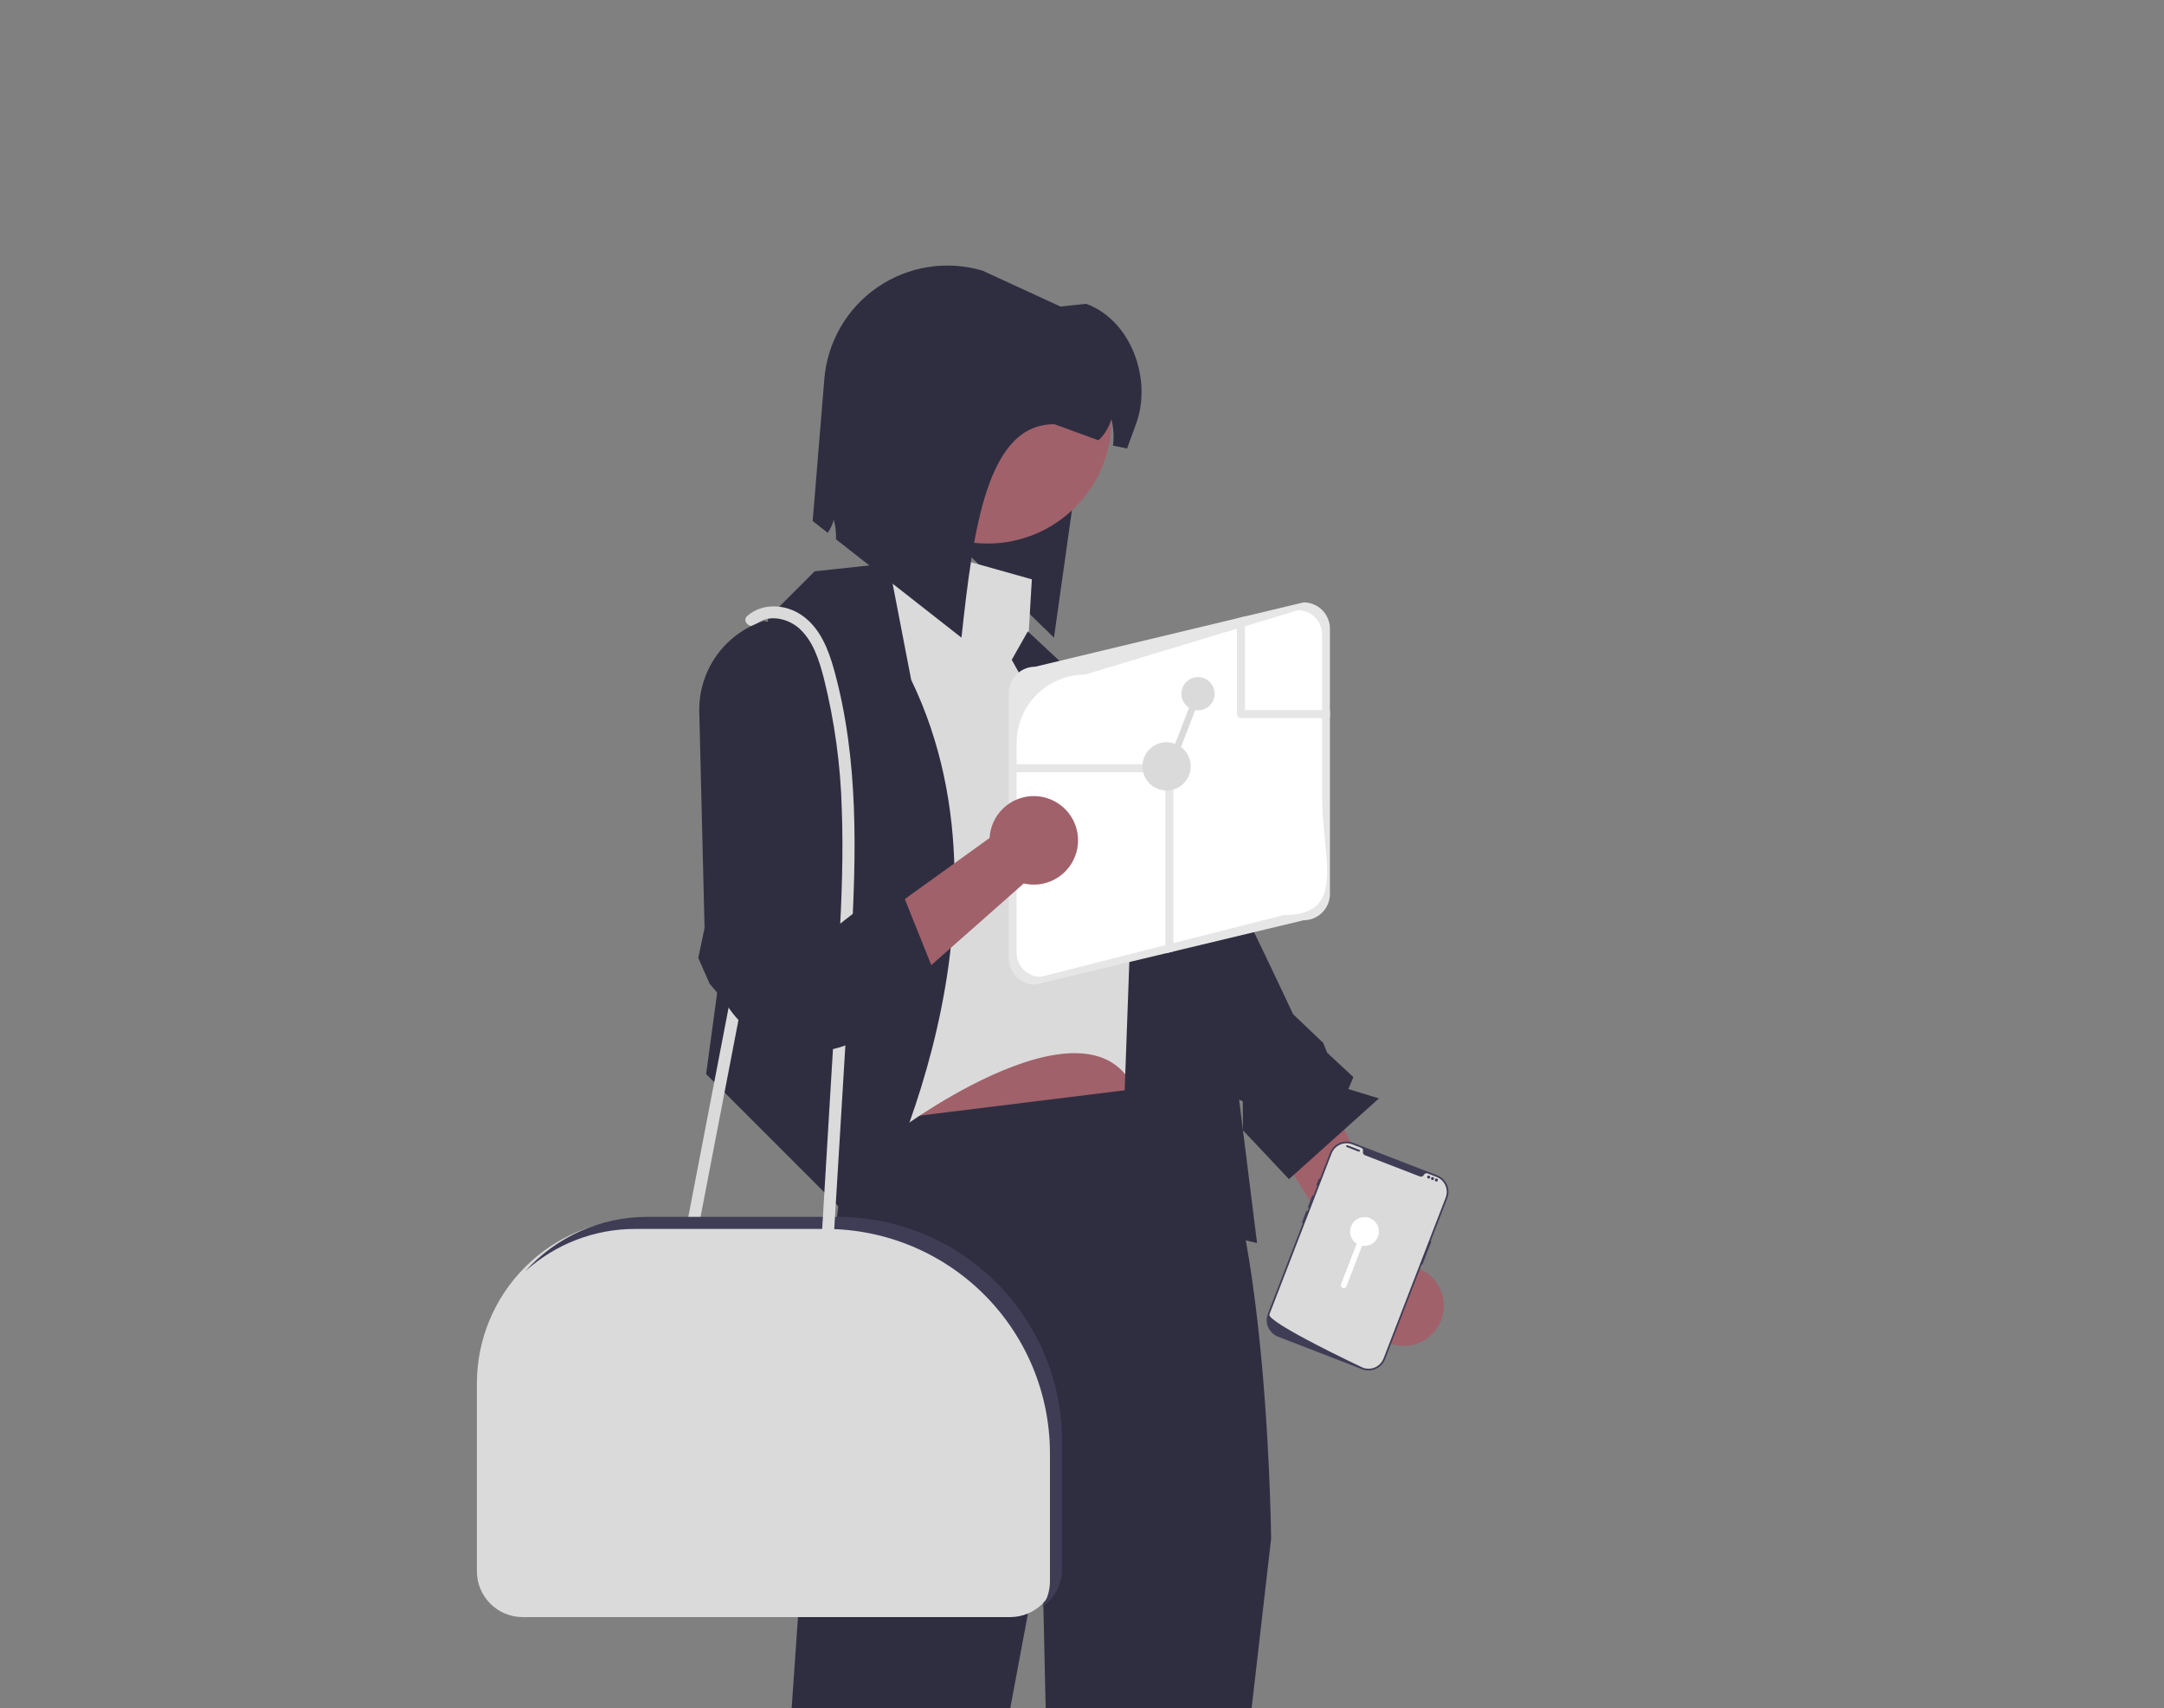 <svg width="375" height="296" viewBox="0 0 375 296" fill="none" xmlns="http://www.w3.org/2000/svg">
<rect x="0" y="0" width="375" height="296" fill="#808080" stroke="none"/>
<g clip-path="url(#clip0_207_7480)">
<g clip-path="url(#clip1_207_7480)">
<path d="M182.642 110.488L156.16 84.7L158.88 71.726C159.993 60.021 173.273 52.163 171.64 48.613L190.307 56.124L182.642 110.488Z" fill="#2F2E41"/>
<path d="M236.696 223.918L219.314 195.563L228.559 186.684L244.401 219.397C245.808 219.634 247.108 220.299 248.124 221.3C249.14 222.302 249.824 223.592 250.082 224.996C250.339 226.399 250.159 227.848 249.565 229.146C248.971 230.443 247.993 231.527 246.762 232.249C245.531 232.971 244.108 233.297 242.686 233.183C241.264 233.068 239.911 232.519 238.812 231.609C237.713 230.699 236.92 229.473 236.541 228.097C236.163 226.721 236.217 225.262 236.696 223.918Z" fill="#A0616A"/>
<path d="M182.786 133.829L190.635 126.168C190.635 126.168 197.499 124.049 203.836 135.004C210.173 145.958 224.082 175.731 224.082 175.731L229.299 180.706L229.984 182.408L234.53 186.64L233.651 188.702L238.957 190.324L223.367 204.316L215.395 195.853L215.363 190.817L211.901 189.342L208.486 186.511L207.257 181.86L182.786 133.829Z" fill="#2F2E41"/>
<path d="M151.631 156.14V201.072L203.897 191.685L190.656 151.261L151.631 156.14Z" fill="#A0616A"/>
<path d="M203.549 187.851L147.101 194.821L140.829 243.609L135.254 323.76L91.351 393.457L112.257 398.335L168.704 330.033L180.551 266.663L184.036 423.426L202.155 424.123L220.274 266.609C220.274 266.609 219.577 192.73 203.549 187.851Z" fill="#2F2E41"/>
<path d="M178.809 100.382L156.509 94.109L146.056 108.746L156.161 195.518C156.161 195.518 193.792 167.639 197.973 193.427L199.716 159.624C199.716 159.624 201.603 137.321 197.524 135.579C193.444 133.836 178.112 112.231 178.112 112.231L178.809 100.382Z" fill="#DADADA"/>
<path d="M141.178 98.988L133.131 107.036L122.362 186.109L149.447 213.197C149.447 213.197 178.81 161.018 157.903 117.806L154.004 97.617L141.178 98.988Z" fill="#2F2E41"/>
<path d="M178.113 109.402L208.079 137.321L217.835 215.382L194.141 209.806L196.232 151.958L175.325 114.322L178.113 109.402Z" fill="#2F2E41"/>
<path d="M175.059 280.199H90.571C88.469 280.197 86.452 279.361 84.965 277.873C83.478 276.386 82.642 274.37 82.64 272.267V239.679C82.648 232.129 85.651 224.89 90.99 219.551C96.328 214.211 103.566 211.208 111.116 211.2H144.157C154.453 211.211 164.323 215.307 171.604 222.588C178.884 229.869 182.979 239.741 182.991 250.038V272.267C182.988 274.37 182.152 276.386 180.665 277.873C179.178 279.361 177.162 280.197 175.059 280.199Z" fill="#DADADA"/>
<path d="M121.075 212.531L128.637 173.269L130.807 162.002C131.061 160.688 129.046 160.124 128.791 161.446L121.229 200.708L119.059 211.975C118.806 213.29 120.82 213.853 121.075 212.531Z" fill="#DADADA"/>
<path d="M225.905 104.375L215.744 106.808L214.35 107.142L179.374 115.527C178.165 115.527 177.006 116.008 176.152 116.863C175.297 117.717 174.817 118.876 174.816 120.085V166.057C174.818 167.265 175.299 168.422 176.154 169.276C177.008 170.129 178.166 170.608 179.374 170.608L201.939 165.2L203.333 164.865L225.905 159.457C227.112 159.456 228.269 158.976 229.124 158.123C229.978 157.27 230.459 156.113 230.462 154.906V108.934C230.461 107.725 229.98 106.567 229.126 105.712C228.271 104.858 227.113 104.377 225.905 104.375Z" fill="#E6E6E6"/>
<path d="M229.103 137.795V109.909C229.103 109.361 228.996 108.818 228.786 108.312C228.576 107.805 228.269 107.345 227.881 106.957C227.493 106.569 227.033 106.262 226.527 106.052C226.02 105.842 225.477 105.734 224.929 105.735L215.744 108.509L214.35 108.934L188.036 116.886C186.478 116.886 184.936 117.193 183.497 117.789C182.058 118.385 180.75 119.259 179.649 120.36C178.548 121.462 177.674 122.77 177.078 124.209C176.482 125.648 176.175 127.191 176.175 128.748V165.081C176.175 165.63 176.283 166.173 176.492 166.679C176.702 167.186 177.01 167.646 177.397 168.034C177.785 168.422 178.245 168.729 178.752 168.939C179.258 169.149 179.801 169.256 180.349 169.256L201.939 163.771L203.333 163.416L222.364 158.579C228.601 158.579 229.981 155.617 229.981 151.058C229.981 147.427 229.103 142.771 229.103 137.795Z" fill="white"/>
<path d="M203.333 133.105V164.865L201.939 165.2V133.802H176.175C175.991 133.802 175.813 133.728 175.683 133.598C175.552 133.467 175.479 133.29 175.479 133.105C175.479 132.92 175.552 132.743 175.683 132.612C175.813 132.481 175.991 132.408 176.175 132.408H202.636C202.728 132.407 202.818 132.425 202.903 132.46C202.988 132.495 203.065 132.546 203.129 132.611C203.194 132.676 203.246 132.753 203.28 132.838C203.315 132.922 203.333 133.013 203.333 133.105Z" fill="#E6E6E6"/>
<path d="M230.462 123.187V124.274C230.341 124.374 230.188 124.428 230.03 124.427H215.047C214.956 124.428 214.865 124.41 214.78 124.375C214.696 124.34 214.619 124.289 214.554 124.224C214.489 124.159 214.438 124.082 214.403 123.998C214.368 123.913 214.35 123.822 214.351 123.73V107.143L215.744 106.808V123.034H230.03C230.188 123.033 230.341 123.087 230.462 123.187Z" fill="#E6E6E6"/>
<path d="M202.155 136.973C204.464 136.973 206.336 135.1 206.336 132.791C206.336 130.481 204.464 128.609 202.155 128.609C199.846 128.609 197.974 130.481 197.974 132.791C197.974 135.1 199.846 136.973 202.155 136.973Z" fill="#DADADA"/>
<path d="M171.14 94.182C183.001 94.182 192.616 84.566 192.616 72.704C192.616 60.842 183.001 51.226 171.14 51.226C159.28 51.226 149.665 60.842 149.665 72.704C149.665 84.566 159.28 94.182 171.14 94.182Z" fill="#A0616A"/>
<path d="M196.879 73.416L195.311 77.717L192.865 77.201C193.068 75.67 192.969 74.114 192.573 72.622C192.192 74.027 191.424 75.298 190.357 76.288L182.733 73.507C171.053 73.423 168.656 91.607 166.614 110.488L144.871 93.447C144.911 92.301 144.782 91.155 144.488 90.046C144.271 90.859 143.917 91.63 143.442 92.325L140.829 90.276L142.85 65.659C143.111 62.487 144.076 59.413 145.674 56.661C147.273 53.909 149.465 51.548 152.092 49.751C154.718 47.953 157.712 46.764 160.856 46.271C164 45.777 167.215 45.991 170.265 46.897L183.764 53.114L188.217 52.64C195.966 55.462 199.702 65.659 196.879 73.416Z" fill="#2F2E41"/>
<path d="M145.203 210.851H112.162C108.173 210.85 104.229 211.688 100.587 213.312C96.944 214.936 93.684 217.309 91.019 220.276C96.239 215.551 103.03 212.937 110.071 212.942H143.112C153.408 212.954 163.279 217.049 170.559 224.33C177.839 231.611 181.934 241.483 181.946 251.78V274.009C181.947 275.602 181.466 277.157 180.566 278.472C181.635 277.745 182.51 276.768 183.115 275.625C183.719 274.483 184.036 273.211 184.036 271.918V249.689C184.025 239.392 179.929 229.52 172.649 222.239C165.369 214.958 155.499 210.863 145.203 210.851Z" fill="#3F3D56"/>
<path d="M130.986 108.188C133.128 106.335 136.564 107.139 138.505 108.898C140.935 111.101 141.942 114.386 142.748 117.46C144.622 124.929 145.67 132.58 145.875 140.278C146.161 148.003 145.858 155.736 145.431 163.45C144.99 171.433 144.485 179.413 144.006 187.395L142.368 214.742C142.287 216.086 144.378 216.081 144.458 214.742C145.47 197.865 146.537 180.991 147.485 164.111C148.385 148.106 148.857 131.651 144.535 116.053C143.562 112.539 142.113 108.821 139.012 106.65C136.198 104.68 132.192 104.387 129.508 106.709C128.488 107.591 129.972 109.065 130.986 108.188Z" fill="#DADADA"/>
<path d="M171.491 145.196L141.732 166.641L147.358 179.613L177.405 153.078C178.937 153.436 180.543 153.313 182.003 152.726C183.464 152.14 184.708 151.119 185.568 149.8C186.428 148.482 186.862 146.931 186.81 145.358C186.759 143.785 186.224 142.266 185.28 141.007C184.335 139.748 183.026 138.811 181.53 138.321C180.034 137.832 178.424 137.815 176.918 138.273C175.413 138.73 174.084 139.64 173.113 140.878C172.142 142.117 171.576 143.625 171.491 145.196Z" fill="#A0616A"/>
<path d="M132.407 107.584C132.407 107.584 140.222 108.887 141.057 122.821C141.893 136.755 141.711 163.063 141.711 163.063L149.117 157.306L156.556 155.193L161.832 168.341L157.678 175.29L152.898 177.597L151.169 176.547L148.471 180.268C144.544 182.308 139.983 182.757 135.734 181.52C131.486 180.283 127.878 177.457 125.659 173.628L122.974 170.462L121.006 165.983L122.093 160.79L121.178 123.353C121.092 119.863 122.141 116.44 124.165 113.597C126.19 110.754 129.082 108.644 132.407 107.584Z" fill="#2F2E41"/>
<path d="M236.051 237.249L221.469 231.613C220.709 231.319 220.097 230.734 219.767 229.989C219.437 229.244 219.417 228.398 219.709 227.638L230.476 199.77C230.771 199.01 231.355 198.398 232.1 198.068C232.845 197.738 233.691 197.717 234.451 198.01L249.034 203.646C249.794 203.94 250.406 204.524 250.736 205.27C251.065 206.015 251.086 206.861 250.793 207.621L240.026 235.489C239.732 236.249 239.148 236.861 238.403 237.191C237.657 237.521 236.812 237.542 236.051 237.249Z" fill="#3F3D56"/>
<path d="M247.941 215.005C247.909 214.992 247.873 214.993 247.842 215.007C247.81 215.021 247.785 215.047 247.773 215.079L246.273 218.961C246.261 218.993 246.262 219.029 246.276 219.06C246.29 219.091 246.316 219.116 246.348 219.128C246.38 219.141 246.416 219.14 246.447 219.126C246.478 219.112 246.503 219.087 246.516 219.055L248.016 215.173C248.028 215.141 248.027 215.105 248.013 215.073C247.999 215.042 247.973 215.017 247.941 215.005Z" fill="#3F3D56"/>
<path d="M250.52 207.516L239.753 235.383C239.499 236.042 239.003 236.58 238.367 236.886C237.731 237.193 237.002 237.246 236.328 237.035C236.307 237.029 236.286 237.022 236.265 237.015C236.229 237.003 236.193 236.99 236.156 236.975C236.156 236.975 236.027 236.914 235.79 236.802C235.551 236.688 235.203 236.523 234.77 236.314C234.639 236.252 234.502 236.186 234.358 236.116C234.07 235.977 233.754 235.824 233.416 235.659C233.281 235.593 233.142 235.525 232.999 235.455C232.271 235.099 231.457 234.697 230.6 234.267C230.455 234.195 230.309 234.122 230.162 234.048C230.124 234.028 230.085 234.009 230.046 233.989C229.435 233.681 228.81 233.362 228.183 233.037L228.066 232.978C226.987 232.418 225.908 231.845 224.905 231.29C224.134 230.864 223.408 230.448 222.762 230.059C222.552 229.931 222.351 229.807 222.159 229.687C222.121 229.663 222.083 229.639 222.047 229.615C220.694 228.755 219.857 228.068 219.982 227.743L230.749 199.875C230.881 199.535 231.078 199.223 231.33 198.959C231.582 198.694 231.884 198.482 232.218 198.334C232.552 198.186 232.912 198.106 233.277 198.097C233.642 198.088 234.005 198.152 234.346 198.283L235.895 198.882C236.013 198.929 236.11 199.019 236.165 199.134C236.22 199.249 236.23 199.38 236.193 199.502C236.188 199.519 236.184 199.536 236.18 199.554C236.159 199.684 236.183 199.817 236.249 199.931C236.315 200.045 236.419 200.132 236.542 200.178L246.029 203.844C246.151 203.893 246.286 203.898 246.412 203.859C246.537 203.819 246.645 203.736 246.716 203.626C246.725 203.61 246.733 203.595 246.742 203.579C246.796 203.464 246.892 203.373 247.01 203.325C247.128 203.277 247.26 203.275 247.379 203.32L248.928 203.919C249.269 204.05 249.58 204.248 249.845 204.5C250.109 204.752 250.321 205.053 250.469 205.388C250.617 205.722 250.698 206.081 250.706 206.447C250.715 206.812 250.652 207.175 250.52 207.516Z" fill="#DADADA"/>
<path d="M228.688 204.218C228.656 204.206 228.62 204.207 228.589 204.221C228.557 204.235 228.533 204.26 228.52 204.293L228.145 205.263C228.133 205.295 228.134 205.331 228.148 205.362C228.162 205.394 228.188 205.418 228.22 205.431C228.252 205.443 228.288 205.442 228.319 205.428C228.35 205.415 228.375 205.389 228.388 205.357L228.763 204.386C228.775 204.354 228.774 204.318 228.76 204.287C228.746 204.255 228.72 204.231 228.688 204.218Z" fill="#3F3D56"/>
<path d="M227.563 207.13C227.531 207.117 227.495 207.118 227.464 207.132C227.432 207.146 227.407 207.172 227.395 207.204L226.669 209.084C226.656 209.116 226.657 209.152 226.671 209.183C226.685 209.215 226.711 209.239 226.743 209.252C226.775 209.264 226.811 209.263 226.842 209.25C226.874 209.236 226.899 209.21 226.911 209.178L227.638 207.298C227.65 207.266 227.649 207.23 227.635 207.198C227.621 207.167 227.595 207.142 227.563 207.13Z" fill="#3F3D56"/>
<path d="M226.532 209.798C226.499 209.786 226.464 209.787 226.432 209.801C226.401 209.815 226.376 209.841 226.363 209.873L225.637 211.753C225.631 211.769 225.628 211.786 225.628 211.803C225.628 211.82 225.632 211.837 225.639 211.853C225.646 211.869 225.656 211.883 225.668 211.895C225.68 211.906 225.695 211.916 225.711 211.922C225.727 211.928 225.744 211.931 225.761 211.931C225.778 211.93 225.795 211.926 225.811 211.919C225.827 211.912 225.841 211.902 225.852 211.89C225.864 211.877 225.873 211.863 225.88 211.847L226.606 209.966C226.618 209.934 226.618 209.898 226.604 209.867C226.59 209.835 226.564 209.811 226.532 209.798Z" fill="#3F3D56"/>
<path d="M235.56 199.24L233.498 198.444C233.414 198.411 233.32 198.453 233.288 198.537C233.255 198.62 233.297 198.715 233.381 198.747L235.443 199.544C235.527 199.576 235.621 199.534 235.653 199.451C235.685 199.367 235.644 199.273 235.56 199.24Z" fill="#3F3D56"/>
<path d="M247.576 204.214C247.719 204.214 247.836 204.097 247.836 203.953C247.836 203.81 247.719 203.693 247.576 203.693C247.432 203.693 247.315 203.81 247.315 203.953C247.315 204.097 247.432 204.214 247.576 204.214Z" fill="#3F3D56"/>
<path d="M248.242 204.471C248.386 204.471 248.502 204.355 248.502 204.211C248.502 204.068 248.386 203.951 248.242 203.951C248.099 203.951 247.982 204.068 247.982 204.211C247.982 204.355 248.099 204.471 248.242 204.471Z" fill="#3F3D56"/>
<path d="M248.909 204.729C249.053 204.729 249.169 204.613 249.169 204.469C249.169 204.325 249.053 204.209 248.909 204.209C248.766 204.209 248.649 204.325 248.649 204.469C248.649 204.613 248.766 204.729 248.909 204.729Z" fill="#3F3D56"/>
<path fill-rule="evenodd" clip-rule="evenodd" d="M238.782 214.29C238.575 214.826 238.189 215.275 237.689 215.559C237.189 215.844 236.606 215.947 236.039 215.851L233.323 222.881C233.299 222.942 233.264 222.998 233.219 223.045C233.174 223.093 233.119 223.131 233.059 223.157C233 223.184 232.935 223.198 232.869 223.2C232.804 223.202 232.739 223.19 232.678 223.167C232.617 223.143 232.561 223.107 232.513 223.062C232.466 223.017 232.428 222.963 232.401 222.903C232.375 222.843 232.36 222.778 232.359 222.713C232.357 222.647 232.368 222.582 232.392 222.521L235.108 215.491C234.711 215.237 234.393 214.874 234.194 214.446C233.994 214.018 233.92 213.543 233.979 213.074C234.039 212.606 234.23 212.164 234.531 211.8C234.832 211.436 235.23 211.165 235.679 211.018C236.128 210.871 236.609 210.855 237.067 210.971C237.524 211.087 237.94 211.33 238.265 211.672C238.59 212.015 238.811 212.443 238.903 212.906C238.994 213.369 238.952 213.849 238.782 214.29Z" fill="white"/>
<path d="M210.295 121.242C210.056 121.861 209.61 122.379 209.033 122.707C208.455 123.036 207.783 123.155 207.128 123.044L203.992 131.161C203.965 131.231 203.924 131.296 203.872 131.351C203.82 131.406 203.757 131.45 203.688 131.481C203.619 131.512 203.544 131.528 203.468 131.53C203.392 131.532 203.317 131.519 203.246 131.492C203.176 131.464 203.111 131.423 203.056 131.371C203.001 131.319 202.958 131.256 202.927 131.187C202.896 131.118 202.88 131.043 202.878 130.967C202.876 130.891 202.89 130.816 202.917 130.745L206.053 122.629C205.594 122.335 205.228 121.916 204.997 121.423C204.766 120.929 204.681 120.379 204.75 119.838C204.819 119.298 205.04 118.787 205.387 118.367C205.734 117.947 206.194 117.634 206.712 117.465C207.23 117.295 207.786 117.276 208.314 117.41C208.843 117.544 209.322 117.824 209.698 118.22C210.073 118.615 210.328 119.109 210.434 119.644C210.54 120.179 210.491 120.733 210.295 121.242Z" fill="#DADADA"/>
</g>
</g>
<defs>
<clipPath id="clip0_207_7480">
<rect width="375" height="296" fill="white"/>
</clipPath>
<clipPath id="clip1_207_7480">
<rect width="190" height="331" fill="white" transform="translate(61 46)"/>
</clipPath>
</defs>
</svg>
